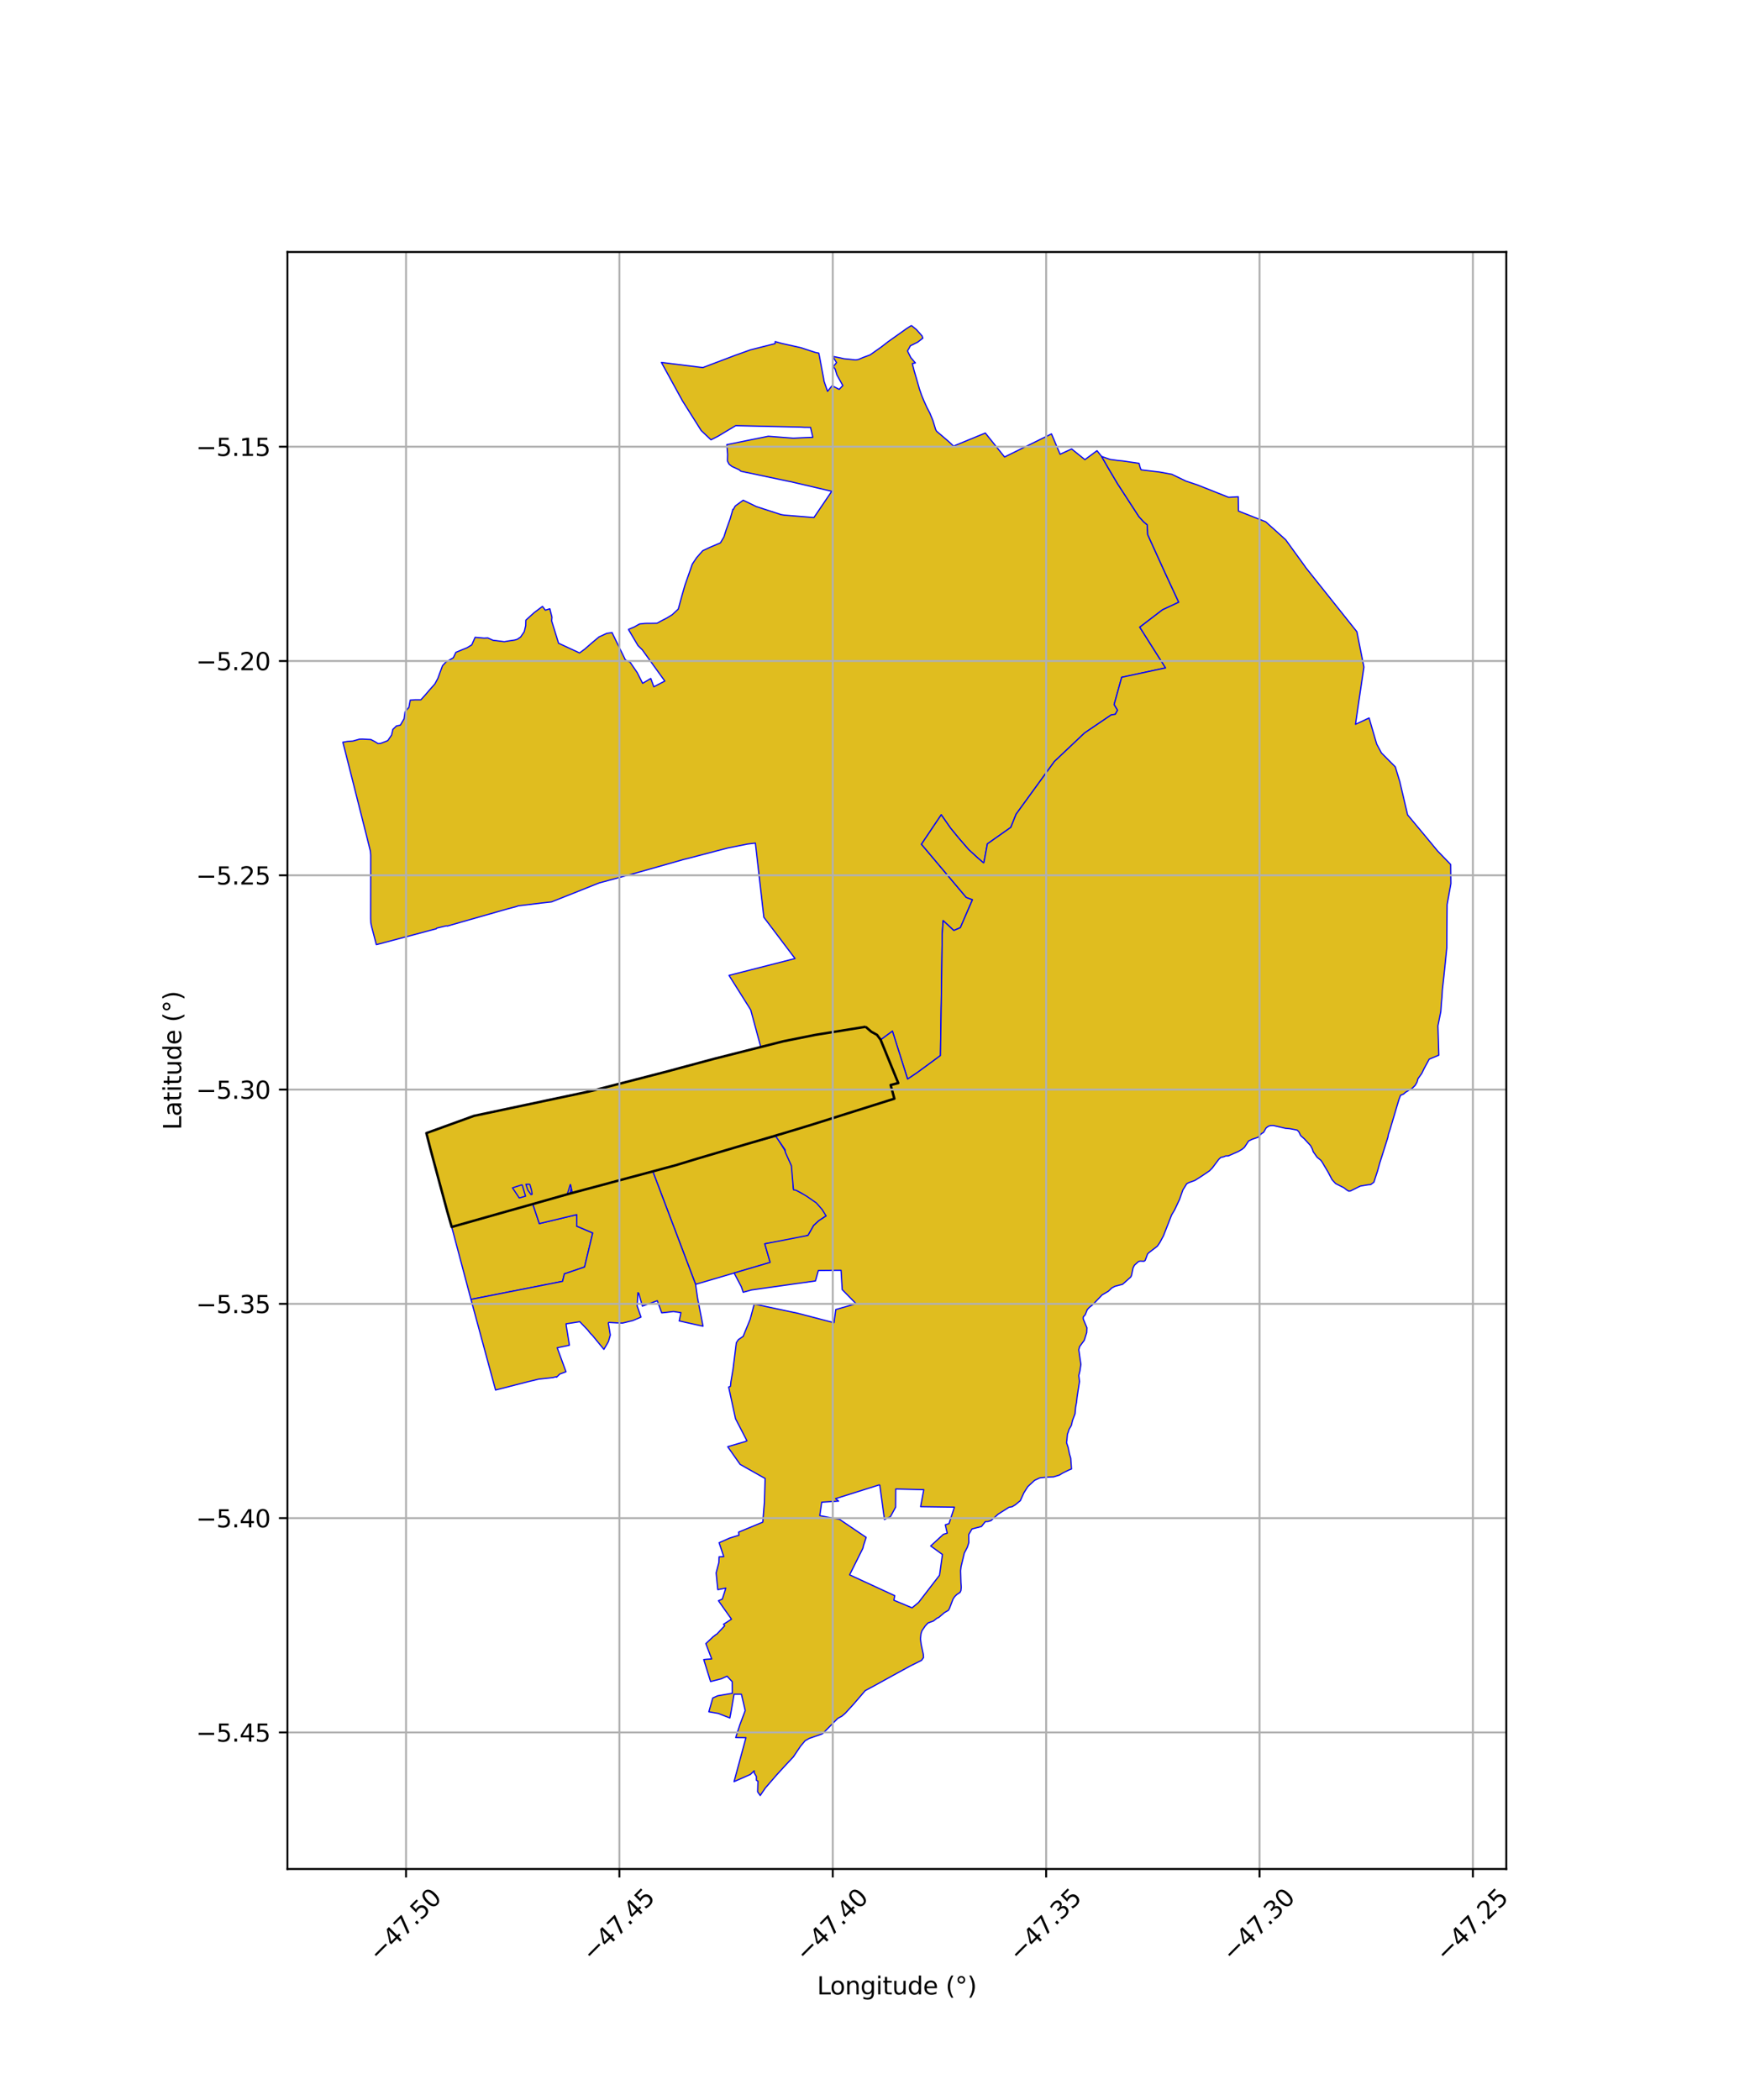 <?xml version="1.0" encoding="utf-8" standalone="no"?>
<!DOCTYPE svg PUBLIC "-//W3C//DTD SVG 1.1//EN"
  "http://www.w3.org/Graphics/SVG/1.1/DTD/svg11.dtd">
<svg xmlns:xlink="http://www.w3.org/1999/xlink" width="720pt" height="864pt" viewBox="0 0 720 864" xmlns="http://www.w3.org/2000/svg" version="1.1">
 <defs>
  <style type="text/css">*{stroke-linejoin: round; stroke-linecap: butt}</style>
 </defs>
 <g id="figure_1">
  <g id="patch_1">
   <path d="M 0 864 
L 720 864 
L 720 0 
L 0 0 
z
" style="fill: #ffffff"/>
  </g>
  <g id="axes_1">
   <g id="patch_2">
    <path d="M 118.264 768.96 
L 619.736 768.96 
L 619.736 103.68 
L 118.264 103.68 
z
" style="fill: #ffffff"/>
   </g>
   <g id="PatchCollection_1">
    <path d="M 374.981 133.92 
L 377.04 135.592 
L 379.37 138.216 
L 379.695 139.125 
L 377.568 140.774 
L 374.534 142.279 
L 374.062 143.211 
L 373.367 144.392 
L 374.731 147.117 
L 376.616 149.329 
L 375.364 149.578 
L 376.035 152.273 
L 376.71 154.576 
L 377.479 157.204 
L 378.286 160.051 
L 379.181 162.618 
L 380.09 164.838 
L 381.353 167.621 
L 382.593 170.002 
L 383.827 173.016 
L 384.948 176.697 
L 385.326 177.409 
L 386.776 178.638 
L 389.975 181.367 
L 392.422 183.607 
L 392.582 183.429 
L 405.388 178.156 
L 413.308 188.016 
L 432.615 178.516 
L 436.155 186.892 
L 440.906 184.71 
L 446.362 189.105 
L 451.343 185.422 
L 453.229 187.794 
L 455.852 192.357 
L 459.809 199.038 
L 468.591 212.562 
L 470.504 214.668 
L 470.745 214.872 
L 472.001 215.92 
L 472.204 219.958 
L 479.142 235.214 
L 479.209 235.384 
L 484.971 247.779 
L 478.483 250.796 
L 478.235 250.93 
L 468.939 258.039 
L 479.544 274.786 
L 461.495 278.658 
L 458.391 289.861 
L 459.789 292.18 
L 458.89 293.856 
L 457.157 294.152 
L 446.22 301.571 
L 433.791 313.324 
L 418.06 334.973 
L 415.874 340.405 
L 406.24 347.19 
L 404.824 354.786 
L 404.673 355.016 
L 402.41 353.102 
L 398.537 349.549 
L 394.328 344.688 
L 391.097 340.737 
L 387.251 335.231 
L 379.112 347.343 
L 397.551 369.226 
L 400.109 370.152 
L 395.119 381.675 
L 392.427 382.824 
L 388.045 378.78 
L 387.632 384.634 
L 387.613 388.593 
L 387.266 413.104 
L 387.223 414.954 
L 387.189 417.236 
L 386.922 434.275 
L 383.461 436.847 
L 377.319 441.346 
L 373.408 443.969 
L 367.179 424.25 
L 365.916 425.177 
L 362.323 427.816 
L 360.822 425.766 
L 358.463 424.473 
L 356.142 422.448 
L 335.522 425.766 
L 322.378 428.398 
L 312.99 430.734 
L 308.86 415.484 
L 299.934 401.301 
L 327.093 394.365 
L 314.27 377.398 
L 310.78 346.875 
L 307.506 347.275 
L 299.386 348.909 
L 283.156 353.151 
L 281.166 353.644 
L 275.33 355.306 
L 262.056 359.063 
L 261.5 359.225 
L 246.504 363.272 
L 226.94 371.07 
L 222.772 371.532 
L 213.118 372.713 
L 212.762 372.896 
L 208.889 373.933 
L 205.917 374.771 
L 184.069 381.003 
L 183.648 380.915 
L 179.7 381.856 
L 179.523 382.113 
L 157.886 387.864 
L 157.155 388.074 
L 154.83 388.647 
L 152.894 381.243 
L 152.558 379.642 
L 152.484 377.939 
L 152.485 373.99 
L 152.498 366.631 
L 152.51 359.852 
L 152.508 351.808 
L 152.381 350.197 
L 151.021 344.705 
L 149.306 337.925 
L 147.101 329.19 
L 145.154 321.493 
L 143.993 316.898 
L 142.104 309.44 
L 141.124 305.629 
L 141.058 305.37 
L 142.923 305.052 
L 145.199 304.877 
L 147.933 304.103 
L 149.284 304.096 
L 152.583 304.261 
L 154.216 305.111 
L 155.51 305.914 
L 156.508 305.884 
L 158.707 305.051 
L 159.559 304.696 
L 161.098 302.434 
L 161.634 300.091 
L 163.089 298.683 
L 164.718 298.344 
L 166.25 295.725 
L 166.638 292.923 
L 168.23 291.013 
L 168.779 288.048 
L 170.744 287.912 
L 173.163 287.91 
L 175.078 285.797 
L 176.588 284.014 
L 178.936 281.364 
L 180.143 279.101 
L 180.989 276.776 
L 182.062 273.89 
L 183.472 272.372 
L 186.509 270.619 
L 187.571 268.372 
L 192.095 266.524 
L 194.085 265.333 
L 195.472 262.212 
L 199.184 262.539 
L 200.696 262.459 
L 202.851 263.433 
L 204.387 263.617 
L 207.469 264.003 
L 209.472 263.674 
L 211.766 263.326 
L 212.83 263.012 
L 214.178 262.1 
L 215.694 259.896 
L 216.279 257.386 
L 216.351 255.145 
L 219.774 252.051 
L 223.199 249.487 
L 224.37 251.036 
L 226.224 250.472 
L 227.095 253.953 
L 226.96 255.428 
L 229.805 264.633 
L 238.432 268.634 
L 240.546 267.089 
L 243.525 264.492 
L 246.462 262.037 
L 249.618 260.587 
L 251.858 260.273 
L 251.917 260.497 
L 257.292 271.49 
L 259.253 272.474 
L 262.164 276.724 
L 264.396 281.134 
L 267.748 279.15 
L 269.004 282.561 
L 273.519 280.212 
L 264.242 267.342 
L 262.496 265.628 
L 258.668 259.172 
L 258.625 258.93 
L 260.959 257.944 
L 263.139 256.716 
L 265.436 256.466 
L 267.626 256.456 
L 270.315 256.407 
L 272.3 255.319 
L 274.398 254.241 
L 276.529 252.931 
L 279.069 250.587 
L 279.917 247.418 
L 280.701 244.575 
L 281.789 240.805 
L 283.508 235.889 
L 284.847 232.075 
L 286.622 229.42 
L 289.11 226.58 
L 292.171 225.136 
L 296.398 223.355 
L 297.853 220.884 
L 298.772 217.985 
L 300.405 213.464 
L 301.531 209.534 
L 301.756 209.564 
L 302.383 208.36 
L 302.706 208.022 
L 305.774 205.807 
L 311.205 208.425 
L 321.437 211.744 
L 322.618 211.93 
L 334.877 212.926 
L 342.192 202.142 
L 325.443 198.212 
L 324.17 197.971 
L 304.85 193.889 
L 304.107 193.279 
L 301.095 191.886 
L 299.985 191.004 
L 299.31 189.733 
L 299.29 189.055 
L 299.346 186.913 
L 299.028 182.94 
L 316.091 179.489 
L 326.41 180.273 
L 328.458 180.173 
L 329.802 180.104 
L 334.419 179.91 
L 333.467 175.853 
L 330.939 175.83 
L 329.515 175.735 
L 302.677 175.134 
L 295.28 179.563 
L 295.035 179.678 
L 292.522 180.956 
L 288.503 177.158 
L 280.803 164.956 
L 272.116 149.115 
L 289.175 151.224 
L 302.454 146.196 
L 308.787 143.926 
L 309.042 143.864 
L 318.907 141.365 
L 318.931 140.543 
L 321.726 141.322 
L 325.831 142.224 
L 329.578 143.068 
L 332.925 144.174 
L 335.421 144.99 
L 336.852 145.271 
L 337.027 145.989 
L 338.831 155.561 
L 339.038 156.869 
L 340.477 161.009 
L 342.352 158.674 
L 345.252 160.201 
L 346.762 158.634 
L 344.317 154.253 
L 343.607 151.833 
L 342.805 150.842 
L 344.176 149.194 
L 343.206 147.614 
L 342.546 146.6 
L 345.899 147.28 
L 347.204 147.589 
L 349.105 147.775 
L 351.732 148.064 
L 352.218 148.076 
L 353.222 147.877 
L 355.079 147.085 
L 357.961 146.025 
L 358.863 145.391 
L 362.56 142.777 
L 365.433 140.556 
L 373.084 135.122 
L 373.245 135.029 
L 373.342 134.968 
L 373.396 134.933 
L 374.981 133.92 
" clip-path="url(#p9331be1c4c)" style="fill: #e0bd1f; stroke: #0000ff; stroke-width: 0.5"/>
    <path d="M 333.686 462.826 
L 335.295 465.72 
L 340.205 463.657 
L 345.941 466.09 
L 344.713 480.976 
L 338.102 486.297 
L 339.802 488.666 
L 341.372 490.747 
L 348.268 493.257 
L 343.85 497.882 
L 342.357 494.557 
L 340.87 494.91 
L 339.054 492.859 
L 336.898 494.373 
L 329.786 490.898 
L 330.241 489.522 
L 330.492 486.787 
L 331.968 480.905 
L 323.907 473.227 
L 322.763 473.027 
L 319.297 467.463 
L 319.01 467.253 
L 320.349 466.845 
L 320.978 466.687 
L 333.686 462.826 
" clip-path="url(#p9331be1c4c)" style="fill: #e0bd1f; stroke: #0000ff; stroke-width: 0.5"/>
    <path d="M 358.964 443.861 
L 361.643 445.659 
L 364.394 446.415 
L 366.437 446.401 
L 367.975 452.025 
L 355.652 455.907 
L 355.823 453.33 
L 355.456 449.841 
L 358.75 449.944 
L 358.964 443.861 
" clip-path="url(#p9331be1c4c)" style="fill: #e0bd1f; stroke: #0000ff; stroke-width: 0.5"/>
    <path d="M 367.975 452.025 
L 367.977 452.045 
L 362.381 454.02 
L 360.03 460.023 
L 355.561 457.274 
L 355.652 455.907 
L 367.975 452.025 
" clip-path="url(#p9331be1c4c)" style="fill: #e0bd1f; stroke: #0000ff; stroke-width: 0.5"/>
    <path d="M 198.599 463.267 
L 210.702 479.98 
L 203.414 482.419 
L 201.423 483.626 
L 201.226 483.756 
L 193.009 486.823 
L 193.856 484.677 
L 193.9 482.548 
L 191.445 481.965 
L 190.22 480.877 
L 189.9 480.569 
L 187.692 482.636 
L 184.809 479.496 
L 197.031 468.509 
L 195.256 465.649 
L 198.599 463.267 
" clip-path="url(#p9331be1c4c)" style="fill: #e0bd1f; stroke: #0000ff; stroke-width: 0.5"/>
    <path d="M 219.222 495.41 
L 221.888 503.415 
L 237.291 499.729 
L 237.269 504.475 
L 243.867 507.268 
L 240.502 521.281 
L 232.203 524.101 
L 231.447 527.18 
L 193.766 534.609 
L 185.843 504.807 
L 194.296 502.394 
L 204.34 499.569 
L 214.457 496.722 
L 219.222 495.41 
" clip-path="url(#p9331be1c4c)" style="fill: #e0bd1f; stroke: #0000ff; stroke-width: 0.5"/>
    <path d="M 228.408 479.489 
L 227.494 482.142 
L 225.572 483.367 
L 225.302 483.812 
L 224.92 484.927 
L 223.205 486.406 
L 222.406 485.303 
L 221.157 481.63 
L 224.368 480.705 
L 227.885 479.638 
L 228.408 479.489 
" clip-path="url(#p9331be1c4c)" style="fill: #e0bd1f; stroke: #0000ff; stroke-width: 0.5"/>
    <path d="M 226.508 473.904 
L 227.885 479.638 
L 224.368 480.705 
L 221.931 475.379 
L 226.508 473.904 
" clip-path="url(#p9331be1c4c)" style="fill: #e0bd1f; stroke: #0000ff; stroke-width: 0.5"/>
    <path d="M 244.713 448.491 
L 254.2 457.286 
L 264.745 467.082 
L 277.796 479.468 
L 268.552 481.873 
L 235.471 490.787 
L 235.037 488.793 
L 234.687 487.193 
L 232.752 478.314 
L 230.356 472.612 
L 222.134 453.233 
L 242.332 449.075 
L 243.293 448.836 
L 244.713 448.491 
" clip-path="url(#p9331be1c4c)" style="fill: #e0bd1f; stroke: #0000ff; stroke-width: 0.5"/>
    <path d="M 232.752 478.314 
L 234.687 487.193 
L 233.38 491.374 
L 230.032 492.319 
L 229.154 485.121 
L 228.597 485.155 
L 228.413 484.126 
L 224.46 486.043 
L 224.99 486.787 
L 224.654 487.014 
L 223.882 487.398 
L 223.349 486.604 
L 225.145 485.005 
L 225.518 483.914 
L 225.746 483.539 
L 227.621 482.344 
L 228.587 479.525 
L 232.752 478.314 
" clip-path="url(#p9331be1c4c)" style="fill: #e0bd1f; stroke: #0000ff; stroke-width: 0.5"/>
    <path d="M 229.154 485.121 
L 230.032 492.319 
L 225.883 493.424 
L 224.74 489.617 
L 226.227 489.075 
L 224.654 487.014 
L 224.99 486.787 
L 228.597 485.155 
L 229.154 485.121 
" clip-path="url(#p9331be1c4c)" style="fill: #e0bd1f; stroke: #0000ff; stroke-width: 0.5"/>
    <path d="M 301.41 433.825 
L 302.154 440.658 
L 301.704 440.798 
L 302.026 443.445 
L 290.027 447.557 
L 289.984 447.641 
L 283.71 451.607 
L 264.712 467.038 
L 254.2 457.286 
L 244.713 448.491 
L 274.435 440.832 
L 281.835 438.883 
L 294.08 435.733 
L 301.41 433.825 
" clip-path="url(#p9331be1c4c)" style="fill: #e0bd1f; stroke: #0000ff; stroke-width: 0.5"/>
    <path d="M 302.026 443.445 
L 303.668 456.406 
L 306.394 470.943 
L 305.385 471.215 
L 286.777 476.736 
L 277.796 479.468 
L 264.745 467.082 
L 264.712 467.038 
L 283.71 451.607 
L 289.984 447.641 
L 290.027 447.557 
L 302.026 443.445 
" clip-path="url(#p9331be1c4c)" style="fill: #e0bd1f; stroke: #0000ff; stroke-width: 0.5"/>
    <path d="M 319.297 467.463 
L 322.763 473.027 
L 325.919 480.061 
L 326.039 481.061 
L 326.429 488.936 
L 329.786 490.898 
L 336.898 494.373 
L 339.744 497.468 
L 339.348 497.743 
L 339.218 497.571 
L 338.918 497.852 
L 340.427 499.969 
L 339.679 500.405 
L 336.883 502.238 
L 334.765 504.207 
L 332.452 508.276 
L 331.81 508.356 
L 331.815 508.526 
L 328.414 509.415 
L 314.647 511.745 
L 316.871 519.387 
L 302.032 523.759 
L 286.186 528.418 
L 268.552 481.873 
L 277.796 479.468 
L 286.777 476.736 
L 306.394 470.943 
L 319.297 467.463 
" clip-path="url(#p9331be1c4c)" style="fill: #e0bd1f; stroke: #0000ff; stroke-width: 0.5"/>
    <path d="M 322.378 428.398 
L 326.313 447.759 
L 330.598 446.852 
L 331.38 447.237 
L 332.695 457.144 
L 332.754 457.752 
L 332.97 459.951 
L 333.686 462.826 
L 320.978 466.687 
L 320.349 466.845 
L 319.01 467.253 
L 306.394 470.943 
L 303.668 456.406 
L 302.026 443.445 
L 301.704 440.798 
L 302.154 440.658 
L 301.41 433.825 
L 322.378 428.398 
" clip-path="url(#p9331be1c4c)" style="fill: #e0bd1f; stroke: #0000ff; stroke-width: 0.5"/>
    <path d="M 356.142 422.448 
L 358.463 424.473 
L 360.822 425.766 
L 362.323 427.816 
L 369.57 445.605 
L 366.434 446.403 
L 367.975 452.025 
L 333.686 462.826 
L 320.978 466.687 
L 320.349 466.845 
L 319.01 467.253 
L 306.394 470.943 
L 286.777 476.736 
L 277.796 479.468 
L 234.584 491.037 
L 233.38 491.374 
L 185.843 504.807 
L 184.122 498.834 
L 182.45 492.619 
L 180.712 486.208 
L 178.874 479.347 
L 177.078 472.68 
L 175.423 466.194 
L 195.008 459.098 
L 242.332 449.075 
L 243.293 448.836 
L 244.713 448.491 
L 274.435 440.832 
L 282.045 438.779 
L 294.028 435.565 
L 322.378 428.398 
L 335.522 425.766 
L 356.142 422.448 
" clip-path="url(#p9331be1c4c)" style="fill: #e0bd1f; stroke: #0000ff; stroke-width: 0.5"/>
    <path d="M 268.552 481.873 
L 286.186 528.418 
L 287.008 534.112 
L 289.249 545.654 
L 279.45 543.471 
L 280.141 540.057 
L 277.097 539.599 
L 272.249 540.162 
L 270.427 535.157 
L 264.29 537.381 
L 262.807 532.128 
L 262.467 531.844 
L 262.147 537.341 
L 263.734 541.893 
L 260.309 543.341 
L 256.118 544.357 
L 255.269 544.335 
L 254.058 544.283 
L 250.471 544.085 
L 250.279 544.331 
L 250.278 544.331 
L 251.097 549.248 
L 250.333 551.934 
L 249.809 552.894 
L 248.453 555.164 
L 243.782 549.477 
L 242.868 548.554 
L 241.755 547.141 
L 238.542 543.786 
L 238.044 543.868 
L 236.786 544.062 
L 235.159 544.319 
L 233.166 544.614 
L 232.901 544.673 
L 233.016 545.708 
L 234.246 553.305 
L 234.259 553.47 
L 232.426 553.865 
L 230.881 554.18 
L 229.253 554.515 
L 232.869 564.381 
L 230.306 565.333 
L 228.983 566.63 
L 228.795 566.435 
L 227.504 566.778 
L 221.641 567.417 
L 216.992 568.533 
L 203.883 571.905 
L 193.766 534.609 
L 231.447 527.18 
L 232.203 524.101 
L 240.502 521.281 
L 243.867 507.268 
L 237.269 504.475 
L 237.291 499.729 
L 221.888 503.415 
L 219.222 495.41 
L 225.883 493.424 
L 230.032 492.319 
L 233.38 491.374 
L 234.584 491.037 
L 235.471 490.787 
L 268.552 481.873 
" clip-path="url(#p9331be1c4c)" style="fill: #e0bd1f; stroke: #0000ff; stroke-width: 0.5"/>
    <path d="M 214.83 487.431 
L 216.224 492.144 
L 213.632 492.875 
L 210.854 488.719 
L 214.83 487.431 
" clip-path="url(#p9331be1c4c)" style="fill: #e0bd1f; stroke: #0000ff; stroke-width: 0.5"/>
    <path d="M 235.037 488.793 
L 235.471 490.787 
L 234.584 491.037 
L 235.037 488.793 
" clip-path="url(#p9331be1c4c)" style="fill: #e0bd1f; stroke: #0000ff; stroke-width: 0.5"/>
    <path d="M 234.687 487.193 
L 235.037 488.793 
L 234.584 491.037 
L 233.38 491.374 
L 234.687 487.193 
" clip-path="url(#p9331be1c4c)" style="fill: #e0bd1f; stroke: #0000ff; stroke-width: 0.5"/>
    <path d="M 217.963 487.207 
L 218.671 489.625 
L 218.938 491.352 
L 218.475 491.493 
L 217.138 489.593 
L 216.378 487.265 
L 217.963 487.207 
" clip-path="url(#p9331be1c4c)" style="fill: #e0bd1f; stroke: #0000ff; stroke-width: 0.5"/>
    <path d="M 453.229 187.794 
L 456.728 189.012 
L 459.964 189.462 
L 461.909 189.645 
L 468.642 190.628 
L 469.13 192.485 
L 469.51 193.311 
L 477.044 194.199 
L 482.128 195.135 
L 487.924 197.936 
L 492.585 199.484 
L 505.491 204.606 
L 509.444 204.366 
L 509.54 210.266 
L 520.738 214.67 
L 523.537 217.187 
L 523.769 217.376 
L 529.004 222.112 
L 536.925 233.048 
L 537.096 233.348 
L 558.254 259.899 
L 561.158 274.462 
L 558.619 291.576 
L 557.692 297.99 
L 563.285 295.389 
L 565.827 304.134 
L 566.436 306.168 
L 568.366 309.778 
L 574.073 315.516 
L 575.947 321.695 
L 576.019 322.022 
L 579.128 335.25 
L 587.186 344.92 
L 587.377 345.158 
L 591.436 350.082 
L 596.853 355.674 
L 596.942 363.564 
L 596.456 366.21 
L 596.406 366.49 
L 595.384 372.18 
L 595.283 383.79 
L 595.251 390.048 
L 594.62 396.24 
L 594.043 401.806 
L 593.444 407.198 
L 593.251 410.318 
L 593.01 412.983 
L 592.796 416.128 
L 591.61 422.071 
L 591.974 434.132 
L 588.017 435.776 
L 585.892 439.702 
L 584.978 441.6 
L 583.399 443.82 
L 582.991 445.259 
L 582.233 446.564 
L 580.955 447.81 
L 578.279 449.394 
L 577.485 450.12 
L 576.218 450.655 
L 575.585 452.308 
L 574.338 456.497 
L 571.965 464.501 
L 571.252 466.659 
L 571.016 467.944 
L 569.468 472.854 
L 567.658 478.553 
L 566.761 481.778 
L 565.251 486.401 
L 563.944 487.376 
L 563.099 487.42 
L 559.687 487.979 
L 555.648 489.989 
L 554.869 490.067 
L 553.994 489.516 
L 552.925 488.683 
L 549.525 486.97 
L 548.067 485.388 
L 546.44 482.3 
L 543.933 478.07 
L 543.392 477.332 
L 541.91 476.14 
L 540.304 473.867 
L 539.929 472.72 
L 539.181 471.318 
L 536.61 468.528 
L 535.147 467.241 
L 534.357 465.619 
L 533.653 464.941 
L 530.654 464.38 
L 528.892 464.221 
L 523.864 463.06 
L 522.69 463.099 
L 521.839 463.38 
L 520.909 464.082 
L 519.877 465.876 
L 518.931 466.476 
L 517.582 467.921 
L 515.194 468.716 
L 513.713 469.444 
L 511.98 472.064 
L 511.017 472.868 
L 509.528 473.737 
L 505.385 475.563 
L 504.214 475.6 
L 503.594 475.894 
L 502.25 476.231 
L 501.408 477.025 
L 498.735 480.597 
L 497.576 481.747 
L 494.727 483.683 
L 491.65 485.652 
L 489.027 486.598 
L 488.238 487.063 
L 486.679 489.564 
L 485.261 493.571 
L 483.268 497.799 
L 482.053 499.831 
L 478.68 508.454 
L 477.193 511.211 
L 476.165 512.726 
L 472.545 515.491 
L 472.101 516.017 
L 471.176 518.551 
L 470.719 518.912 
L 469.065 518.845 
L 468.43 519.03 
L 466.736 520.539 
L 466.183 521.639 
L 465.536 524.765 
L 465.22 525.409 
L 461.86 528.407 
L 458.744 529.214 
L 457.421 529.91 
L 456.01 531.262 
L 453.452 532.754 
L 449.627 536.748 
L 448.173 537.907 
L 447.334 538.828 
L 446.492 540.935 
L 445.697 541.808 
L 445.667 542.649 
L 447.194 546.293 
L 447.11 548.246 
L 446.102 551.424 
L 444.188 554.022 
L 443.842 555.313 
L 444.276 558.423 
L 444.717 561.344 
L 444.299 564.073 
L 443.844 565.926 
L 444.132 568.389 
L 443.158 574.743 
L 442.906 577.034 
L 442.536 578.966 
L 442.293 581.665 
L 441.248 584.478 
L 440.791 586.442 
L 439.792 588.188 
L 439.539 589.098 
L 439.162 590.084 
L 438.974 592.22 
L 438.806 593.55 
L 439.455 595.48 
L 440.031 598.248 
L 440.535 599.952 
L 440.852 604.385 
L 439.751 604.815 
L 437.265 606.047 
L 435.887 606.878 
L 433.491 607.619 
L 430.851 607.757 
L 428.314 607.988 
L 427.679 608.104 
L 425.649 609.056 
L 422.861 611.656 
L 421.287 614.135 
L 419.778 617.45 
L 419.53 617.626 
L 417.749 619.111 
L 416.423 619.906 
L 415.087 620.167 
L 410.698 622.937 
L 407.709 625.628 
L 406.491 625.991 
L 405.405 626.034 
L 403.821 628.037 
L 399.899 629.067 
L 398.574 631.358 
L 398.607 634.679 
L 398.009 636.561 
L 396.76 638.959 
L 395.408 644.578 
L 395.219 646.225 
L 395.356 651.093 
L 395.496 653.06 
L 395.347 654.407 
L 395.015 655.133 
L 393.633 656.057 
L 392.767 656.918 
L 392.117 657.897 
L 390.642 661.744 
L 390.21 662.531 
L 388.554 663.492 
L 386.231 665.465 
L 385.473 665.78 
L 384.116 666.886 
L 381.783 667.756 
L 380.669 668.962 
L 379.33 670.926 
L 378.924 672.164 
L 378.706 674.276 
L 379.002 676.576 
L 379.878 680.618 
L 379.966 681.96 
L 379.148 683.12 
L 374.579 685.396 
L 369.495 688.175 
L 364.834 690.74 
L 359.558 693.652 
L 355.981 695.57 
L 351.236 701.093 
L 347.843 704.813 
L 346.416 706.056 
L 344.661 707.006 
L 341.109 710.605 
L 338.462 713.249 
L 338.063 713.467 
L 332.949 715.228 
L 331.266 716.173 
L 329.376 718.423 
L 326.391 722.857 
L 323.358 726.082 
L 319.532 730.26 
L 314.899 735.623 
L 312.778 738.72 
L 311.707 737.2 
L 311.838 732.812 
L 311.183 732.456 
L 311.182 730.892 
L 310.332 729.441 
L 310.31 728.556 
L 308.684 730.089 
L 302.005 733.013 
L 306.902 714.933 
L 302.688 714.893 
L 304.39 709.646 
L 306.599 703.768 
L 305.045 697.063 
L 302.021 697.054 
L 300.705 704.668 
L 300.282 706.814 
L 295.482 704.955 
L 291.634 704.292 
L 293.251 698.598 
L 295.298 697.691 
L 301.303 696.656 
L 301.255 691.896 
L 299.127 689.63 
L 296.807 690.698 
L 292.348 691.833 
L 289.541 682.793 
L 290.824 682.665 
L 292.804 682.537 
L 290.395 676.223 
L 293.578 673.245 
L 294.009 673.01 
L 294.201 672.73 
L 294.913 672.325 
L 298.163 668.874 
L 297.665 668.28 
L 300.95 666.176 
L 295.58 658.582 
L 297.16 657.924 
L 298.025 655.294 
L 298.61 653.387 
L 295.321 654.036 
L 294.641 647.131 
L 295.767 642.803 
L 295.843 640.527 
L 297.766 640.44 
L 295.857 634.706 
L 300.321 632.765 
L 303.792 631.711 
L 304.008 631.658 
L 303.897 630.358 
L 313.832 626.253 
L 314.486 618.068 
L 314.785 608.289 
L 304.516 602.503 
L 299.384 595.209 
L 306.605 593.101 
L 307.31 592.781 
L 307.192 592.556 
L 302.613 583.704 
L 299.789 570.674 
L 300.516 570.391 
L 300.72 568.458 
L 301.609 563.188 
L 302.762 553.873 
L 302.959 552.396 
L 303.803 551.145 
L 305.759 549.806 
L 308.646 542.761 
L 310.315 536.523 
L 328.265 540.325 
L 342.908 544.152 
L 343.158 544.176 
L 343.865 538.787 
L 352.2 536.381 
L 346.509 530.59 
L 346.033 522.629 
L 336.702 522.717 
L 335.498 527.023 
L 335.192 527.059 
L 309.239 530.722 
L 305.764 531.675 
L 305.017 529.438 
L 302.032 523.759 
L 316.871 519.387 
L 314.647 511.745 
L 332.452 508.276 
L 334.765 504.207 
L 336.883 502.238 
L 339.679 500.405 
L 339.888 500.29 
L 338.225 497.6 
L 335.868 494.921 
L 331.997 492.237 
L 329.787 490.899 
L 327.64 489.766 
L 326.459 489.51 
L 325.606 479.613 
L 323.135 474.137 
L 322.969 473 
L 319.01 467.253 
L 320.349 466.845 
L 320.978 466.687 
L 333.686 462.826 
L 367.975 452.025 
L 366.434 446.403 
L 369.57 445.605 
L 362.323 427.816 
L 367.179 424.25 
L 373.408 443.969 
L 377.319 441.346 
L 383.461 436.847 
L 386.922 434.275 
L 387.189 417.236 
L 387.223 414.954 
L 387.266 413.104 
L 387.613 388.593 
L 387.632 384.634 
L 388.045 378.78 
L 392.427 382.824 
L 395.119 381.675 
L 400.109 370.152 
L 397.551 369.226 
L 379.112 347.343 
L 387.251 335.231 
L 391.097 340.737 
L 394.328 344.688 
L 398.537 349.549 
L 402.41 353.102 
L 404.673 355.016 
L 404.824 354.786 
L 406.24 347.19 
L 415.874 340.405 
L 418.06 334.973 
L 433.791 313.324 
L 446.22 301.571 
L 457.157 294.152 
L 458.89 293.856 
L 459.789 292.18 
L 458.391 289.861 
L 461.495 278.658 
L 479.544 274.786 
L 468.939 258.039 
L 478.235 250.93 
L 478.483 250.796 
L 484.971 247.779 
L 479.209 235.384 
L 479.142 235.214 
L 472.204 219.958 
L 472.001 215.92 
L 470.745 214.872 
L 470.504 214.668 
L 468.591 212.562 
L 459.809 199.038 
L 455.852 192.357 
L 453.229 187.794 
M 361.952 610.87 
L 343.788 616.582 
L 345.033 617.599 
L 338.082 618.052 
L 337.29 623.568 
L 345.441 625.12 
L 356.358 632.519 
L 355.319 635.76 
L 355.01 637.013 
L 349.558 647.93 
L 368.101 656.495 
L 367.779 658.38 
L 375.255 661.504 
L 377.919 659.298 
L 386.55 648.092 
L 387.739 639.56 
L 382.91 636.053 
L 388.127 631.269 
L 389.715 630.78 
L 388.911 627.365 
L 390.435 626.866 
L 392.67 620.101 
L 378.763 619.901 
L 380.066 612.904 
L 368.526 612.618 
L 368.48 620.091 
L 366.376 623.954 
L 363.889 625.192 
L 361.952 610.87 
" clip-path="url(#p9331be1c4c)" style="fill: #e0bd1f; stroke: #0000ff; stroke-width: 0.5"/>
   </g>
   <g id="PatchCollection_2">
    <path d="M 356.142 422.448 
L 358.463 424.473 
L 360.822 425.766 
L 362.323 427.816 
L 369.57 445.605 
L 366.434 446.403 
L 367.975 452.025 
L 333.686 462.826 
L 320.978 466.687 
L 320.349 466.845 
L 319.01 467.253 
L 306.394 470.943 
L 286.777 476.736 
L 277.796 479.468 
L 234.584 491.037 
L 233.38 491.374 
L 185.843 504.807 
L 184.122 498.834 
L 182.45 492.619 
L 180.712 486.208 
L 178.874 479.347 
L 177.078 472.68 
L 175.423 466.194 
L 195.008 459.098 
L 242.332 449.075 
L 243.293 448.836 
L 244.713 448.491 
L 274.435 440.832 
L 282.045 438.779 
L 294.028 435.565 
L 322.378 428.398 
L 335.522 425.766 
L 356.142 422.448 
" clip-path="url(#p9331be1c4c)" style="fill: none; stroke: #000000"/>
   </g>
   <g id="matplotlib.axis_1">
    <g id="xtick_1">
     <g id="line2d_1">
      <path d="M 167.056 768.96 
L 167.056 103.68 
" clip-path="url(#p9331be1c4c)" style="fill: none; stroke: #b0b0b0; stroke-width: 0.8; stroke-linecap: square"/>
     </g>
     <g id="line2d_2">
      <defs>
       <path id="m54dbf19d77" d="M 0 0 
L 0 3.5 
" style="stroke: #000000; stroke-width: 0.8"/>
      </defs>
      <g>
       <use xlink:href="#m54dbf19d77" x="167.056" y="768.96" style="stroke: #000000; stroke-width: 0.8"/>
      </g>
     </g>
     <g id="text_1">
      <!-- −47.50 -->
      <g transform="translate(155.923 807.501) rotate(-45) scale(0.1 -0.1)">
       <defs>
        <path id="DejaVuSans-2212" d="M 678 2272 
L 4684 2272 
L 4684 1741 
L 678 1741 
L 678 2272 
z
" transform="scale(0.016)"/>
        <path id="DejaVuSans-34" d="M 2419 4116 
L 825 1625 
L 2419 1625 
L 2419 4116 
z
M 2253 4666 
L 3047 4666 
L 3047 1625 
L 3713 1625 
L 3713 1100 
L 3047 1100 
L 3047 0 
L 2419 0 
L 2419 1100 
L 313 1100 
L 313 1709 
L 2253 4666 
z
" transform="scale(0.016)"/>
        <path id="DejaVuSans-37" d="M 525 4666 
L 3525 4666 
L 3525 4397 
L 1831 0 
L 1172 0 
L 2766 4134 
L 525 4134 
L 525 4666 
z
" transform="scale(0.016)"/>
        <path id="DejaVuSans-2e" d="M 684 794 
L 1344 794 
L 1344 0 
L 684 0 
L 684 794 
z
" transform="scale(0.016)"/>
        <path id="DejaVuSans-35" d="M 691 4666 
L 3169 4666 
L 3169 4134 
L 1269 4134 
L 1269 2991 
Q 1406 3038 1543 3061 
Q 1681 3084 1819 3084 
Q 2600 3084 3056 2656 
Q 3513 2228 3513 1497 
Q 3513 744 3044 326 
Q 2575 -91 1722 -91 
Q 1428 -91 1123 -41 
Q 819 9 494 109 
L 494 744 
Q 775 591 1075 516 
Q 1375 441 1709 441 
Q 2250 441 2565 725 
Q 2881 1009 2881 1497 
Q 2881 1984 2565 2268 
Q 2250 2553 1709 2553 
Q 1456 2553 1204 2497 
Q 953 2441 691 2322 
L 691 4666 
z
" transform="scale(0.016)"/>
        <path id="DejaVuSans-30" d="M 2034 4250 
Q 1547 4250 1301 3770 
Q 1056 3291 1056 2328 
Q 1056 1369 1301 889 
Q 1547 409 2034 409 
Q 2525 409 2770 889 
Q 3016 1369 3016 2328 
Q 3016 3291 2770 3770 
Q 2525 4250 2034 4250 
z
M 2034 4750 
Q 2819 4750 3233 4129 
Q 3647 3509 3647 2328 
Q 3647 1150 3233 529 
Q 2819 -91 2034 -91 
Q 1250 -91 836 529 
Q 422 1150 422 2328 
Q 422 3509 836 4129 
Q 1250 4750 2034 4750 
z
" transform="scale(0.016)"/>
       </defs>
       <use xlink:href="#DejaVuSans-2212"/>
       <use xlink:href="#DejaVuSans-34" transform="translate(83.789 0)"/>
       <use xlink:href="#DejaVuSans-37" transform="translate(147.412 0)"/>
       <use xlink:href="#DejaVuSans-2e" transform="translate(211.035 0)"/>
       <use xlink:href="#DejaVuSans-35" transform="translate(242.822 0)"/>
       <use xlink:href="#DejaVuSans-30" transform="translate(306.445 0)"/>
      </g>
     </g>
    </g>
    <g id="xtick_2">
     <g id="line2d_3">
      <path d="M 254.842 768.96 
L 254.842 103.68 
" clip-path="url(#p9331be1c4c)" style="fill: none; stroke: #b0b0b0; stroke-width: 0.8; stroke-linecap: square"/>
     </g>
     <g id="line2d_4">
      <g>
       <use xlink:href="#m54dbf19d77" x="254.842" y="768.96" style="stroke: #000000; stroke-width: 0.8"/>
      </g>
     </g>
     <g id="text_2">
      <!-- −47.45 -->
      <g transform="translate(243.709 807.501) rotate(-45) scale(0.1 -0.1)">
       <use xlink:href="#DejaVuSans-2212"/>
       <use xlink:href="#DejaVuSans-34" transform="translate(83.789 0)"/>
       <use xlink:href="#DejaVuSans-37" transform="translate(147.412 0)"/>
       <use xlink:href="#DejaVuSans-2e" transform="translate(211.035 0)"/>
       <use xlink:href="#DejaVuSans-34" transform="translate(242.822 0)"/>
       <use xlink:href="#DejaVuSans-35" transform="translate(306.445 0)"/>
      </g>
     </g>
    </g>
    <g id="xtick_3">
     <g id="line2d_5">
      <path d="M 342.628 768.96 
L 342.628 103.68 
" clip-path="url(#p9331be1c4c)" style="fill: none; stroke: #b0b0b0; stroke-width: 0.8; stroke-linecap: square"/>
     </g>
     <g id="line2d_6">
      <g>
       <use xlink:href="#m54dbf19d77" x="342.628" y="768.96" style="stroke: #000000; stroke-width: 0.8"/>
      </g>
     </g>
     <g id="text_3">
      <!-- −47.40 -->
      <g transform="translate(331.495 807.501) rotate(-45) scale(0.1 -0.1)">
       <use xlink:href="#DejaVuSans-2212"/>
       <use xlink:href="#DejaVuSans-34" transform="translate(83.789 0)"/>
       <use xlink:href="#DejaVuSans-37" transform="translate(147.412 0)"/>
       <use xlink:href="#DejaVuSans-2e" transform="translate(211.035 0)"/>
       <use xlink:href="#DejaVuSans-34" transform="translate(242.822 0)"/>
       <use xlink:href="#DejaVuSans-30" transform="translate(306.445 0)"/>
      </g>
     </g>
    </g>
    <g id="xtick_4">
     <g id="line2d_7">
      <path d="M 430.414 768.96 
L 430.414 103.68 
" clip-path="url(#p9331be1c4c)" style="fill: none; stroke: #b0b0b0; stroke-width: 0.8; stroke-linecap: square"/>
     </g>
     <g id="line2d_8">
      <g>
       <use xlink:href="#m54dbf19d77" x="430.414" y="768.96" style="stroke: #000000; stroke-width: 0.8"/>
      </g>
     </g>
     <g id="text_4">
      <!-- −47.35 -->
      <g transform="translate(419.281 807.501) rotate(-45) scale(0.1 -0.1)">
       <defs>
        <path id="DejaVuSans-33" d="M 2597 2516 
Q 3050 2419 3304 2112 
Q 3559 1806 3559 1356 
Q 3559 666 3084 287 
Q 2609 -91 1734 -91 
Q 1441 -91 1130 -33 
Q 819 25 488 141 
L 488 750 
Q 750 597 1062 519 
Q 1375 441 1716 441 
Q 2309 441 2620 675 
Q 2931 909 2931 1356 
Q 2931 1769 2642 2001 
Q 2353 2234 1838 2234 
L 1294 2234 
L 1294 2753 
L 1863 2753 
Q 2328 2753 2575 2939 
Q 2822 3125 2822 3475 
Q 2822 3834 2567 4026 
Q 2313 4219 1838 4219 
Q 1578 4219 1281 4162 
Q 984 4106 628 3988 
L 628 4550 
Q 988 4650 1302 4700 
Q 1616 4750 1894 4750 
Q 2613 4750 3031 4423 
Q 3450 4097 3450 3541 
Q 3450 3153 3228 2886 
Q 3006 2619 2597 2516 
z
" transform="scale(0.016)"/>
       </defs>
       <use xlink:href="#DejaVuSans-2212"/>
       <use xlink:href="#DejaVuSans-34" transform="translate(83.789 0)"/>
       <use xlink:href="#DejaVuSans-37" transform="translate(147.412 0)"/>
       <use xlink:href="#DejaVuSans-2e" transform="translate(211.035 0)"/>
       <use xlink:href="#DejaVuSans-33" transform="translate(242.822 0)"/>
       <use xlink:href="#DejaVuSans-35" transform="translate(306.445 0)"/>
      </g>
     </g>
    </g>
    <g id="xtick_5">
     <g id="line2d_9">
      <path d="M 518.201 768.96 
L 518.201 103.68 
" clip-path="url(#p9331be1c4c)" style="fill: none; stroke: #b0b0b0; stroke-width: 0.8; stroke-linecap: square"/>
     </g>
     <g id="line2d_10">
      <g>
       <use xlink:href="#m54dbf19d77" x="518.201" y="768.96" style="stroke: #000000; stroke-width: 0.8"/>
      </g>
     </g>
     <g id="text_5">
      <!-- −47.30 -->
      <g transform="translate(507.067 807.501) rotate(-45) scale(0.1 -0.1)">
       <use xlink:href="#DejaVuSans-2212"/>
       <use xlink:href="#DejaVuSans-34" transform="translate(83.789 0)"/>
       <use xlink:href="#DejaVuSans-37" transform="translate(147.412 0)"/>
       <use xlink:href="#DejaVuSans-2e" transform="translate(211.035 0)"/>
       <use xlink:href="#DejaVuSans-33" transform="translate(242.822 0)"/>
       <use xlink:href="#DejaVuSans-30" transform="translate(306.445 0)"/>
      </g>
     </g>
    </g>
    <g id="xtick_6">
     <g id="line2d_11">
      <path d="M 605.987 768.96 
L 605.987 103.68 
" clip-path="url(#p9331be1c4c)" style="fill: none; stroke: #b0b0b0; stroke-width: 0.8; stroke-linecap: square"/>
     </g>
     <g id="line2d_12">
      <g>
       <use xlink:href="#m54dbf19d77" x="605.987" y="768.96" style="stroke: #000000; stroke-width: 0.8"/>
      </g>
     </g>
     <g id="text_6">
      <!-- −47.25 -->
      <g transform="translate(594.854 807.501) rotate(-45) scale(0.1 -0.1)">
       <defs>
        <path id="DejaVuSans-32" d="M 1228 531 
L 3431 531 
L 3431 0 
L 469 0 
L 469 531 
Q 828 903 1448 1529 
Q 2069 2156 2228 2338 
Q 2531 2678 2651 2914 
Q 2772 3150 2772 3378 
Q 2772 3750 2511 3984 
Q 2250 4219 1831 4219 
Q 1534 4219 1204 4116 
Q 875 4013 500 3803 
L 500 4441 
Q 881 4594 1212 4672 
Q 1544 4750 1819 4750 
Q 2544 4750 2975 4387 
Q 3406 4025 3406 3419 
Q 3406 3131 3298 2873 
Q 3191 2616 2906 2266 
Q 2828 2175 2409 1742 
Q 1991 1309 1228 531 
z
" transform="scale(0.016)"/>
       </defs>
       <use xlink:href="#DejaVuSans-2212"/>
       <use xlink:href="#DejaVuSans-34" transform="translate(83.789 0)"/>
       <use xlink:href="#DejaVuSans-37" transform="translate(147.412 0)"/>
       <use xlink:href="#DejaVuSans-2e" transform="translate(211.035 0)"/>
       <use xlink:href="#DejaVuSans-32" transform="translate(242.822 0)"/>
       <use xlink:href="#DejaVuSans-35" transform="translate(306.445 0)"/>
      </g>
     </g>
    </g>
    <g id="text_7">
     <!-- Longitude (°) -->
     <g transform="translate(336.14 820.57) scale(0.1 -0.1)">
      <defs>
       <path id="DejaVuSans-4c" d="M 628 4666 
L 1259 4666 
L 1259 531 
L 3531 531 
L 3531 0 
L 628 0 
L 628 4666 
z
" transform="scale(0.016)"/>
       <path id="DejaVuSans-6f" d="M 1959 3097 
Q 1497 3097 1228 2736 
Q 959 2375 959 1747 
Q 959 1119 1226 758 
Q 1494 397 1959 397 
Q 2419 397 2687 759 
Q 2956 1122 2956 1747 
Q 2956 2369 2687 2733 
Q 2419 3097 1959 3097 
z
M 1959 3584 
Q 2709 3584 3137 3096 
Q 3566 2609 3566 1747 
Q 3566 888 3137 398 
Q 2709 -91 1959 -91 
Q 1206 -91 779 398 
Q 353 888 353 1747 
Q 353 2609 779 3096 
Q 1206 3584 1959 3584 
z
" transform="scale(0.016)"/>
       <path id="DejaVuSans-6e" d="M 3513 2113 
L 3513 0 
L 2938 0 
L 2938 2094 
Q 2938 2591 2744 2837 
Q 2550 3084 2163 3084 
Q 1697 3084 1428 2787 
Q 1159 2491 1159 1978 
L 1159 0 
L 581 0 
L 581 3500 
L 1159 3500 
L 1159 2956 
Q 1366 3272 1645 3428 
Q 1925 3584 2291 3584 
Q 2894 3584 3203 3211 
Q 3513 2838 3513 2113 
z
" transform="scale(0.016)"/>
       <path id="DejaVuSans-67" d="M 2906 1791 
Q 2906 2416 2648 2759 
Q 2391 3103 1925 3103 
Q 1463 3103 1205 2759 
Q 947 2416 947 1791 
Q 947 1169 1205 825 
Q 1463 481 1925 481 
Q 2391 481 2648 825 
Q 2906 1169 2906 1791 
z
M 3481 434 
Q 3481 -459 3084 -895 
Q 2688 -1331 1869 -1331 
Q 1566 -1331 1297 -1286 
Q 1028 -1241 775 -1147 
L 775 -588 
Q 1028 -725 1275 -790 
Q 1522 -856 1778 -856 
Q 2344 -856 2625 -561 
Q 2906 -266 2906 331 
L 2906 616 
Q 2728 306 2450 153 
Q 2172 0 1784 0 
Q 1141 0 747 490 
Q 353 981 353 1791 
Q 353 2603 747 3093 
Q 1141 3584 1784 3584 
Q 2172 3584 2450 3431 
Q 2728 3278 2906 2969 
L 2906 3500 
L 3481 3500 
L 3481 434 
z
" transform="scale(0.016)"/>
       <path id="DejaVuSans-69" d="M 603 3500 
L 1178 3500 
L 1178 0 
L 603 0 
L 603 3500 
z
M 603 4863 
L 1178 4863 
L 1178 4134 
L 603 4134 
L 603 4863 
z
" transform="scale(0.016)"/>
       <path id="DejaVuSans-74" d="M 1172 4494 
L 1172 3500 
L 2356 3500 
L 2356 3053 
L 1172 3053 
L 1172 1153 
Q 1172 725 1289 603 
Q 1406 481 1766 481 
L 2356 481 
L 2356 0 
L 1766 0 
Q 1100 0 847 248 
Q 594 497 594 1153 
L 594 3053 
L 172 3053 
L 172 3500 
L 594 3500 
L 594 4494 
L 1172 4494 
z
" transform="scale(0.016)"/>
       <path id="DejaVuSans-75" d="M 544 1381 
L 544 3500 
L 1119 3500 
L 1119 1403 
Q 1119 906 1312 657 
Q 1506 409 1894 409 
Q 2359 409 2629 706 
Q 2900 1003 2900 1516 
L 2900 3500 
L 3475 3500 
L 3475 0 
L 2900 0 
L 2900 538 
Q 2691 219 2414 64 
Q 2138 -91 1772 -91 
Q 1169 -91 856 284 
Q 544 659 544 1381 
z
M 1991 3584 
L 1991 3584 
z
" transform="scale(0.016)"/>
       <path id="DejaVuSans-64" d="M 2906 2969 
L 2906 4863 
L 3481 4863 
L 3481 0 
L 2906 0 
L 2906 525 
Q 2725 213 2448 61 
Q 2172 -91 1784 -91 
Q 1150 -91 751 415 
Q 353 922 353 1747 
Q 353 2572 751 3078 
Q 1150 3584 1784 3584 
Q 2172 3584 2448 3432 
Q 2725 3281 2906 2969 
z
M 947 1747 
Q 947 1113 1208 752 
Q 1469 391 1925 391 
Q 2381 391 2643 752 
Q 2906 1113 2906 1747 
Q 2906 2381 2643 2742 
Q 2381 3103 1925 3103 
Q 1469 3103 1208 2742 
Q 947 2381 947 1747 
z
" transform="scale(0.016)"/>
       <path id="DejaVuSans-65" d="M 3597 1894 
L 3597 1613 
L 953 1613 
Q 991 1019 1311 708 
Q 1631 397 2203 397 
Q 2534 397 2845 478 
Q 3156 559 3463 722 
L 3463 178 
Q 3153 47 2828 -22 
Q 2503 -91 2169 -91 
Q 1331 -91 842 396 
Q 353 884 353 1716 
Q 353 2575 817 3079 
Q 1281 3584 2069 3584 
Q 2775 3584 3186 3129 
Q 3597 2675 3597 1894 
z
M 3022 2063 
Q 3016 2534 2758 2815 
Q 2500 3097 2075 3097 
Q 1594 3097 1305 2825 
Q 1016 2553 972 2059 
L 3022 2063 
z
" transform="scale(0.016)"/>
       <path id="DejaVuSans-20" transform="scale(0.016)"/>
       <path id="DejaVuSans-28" d="M 1984 4856 
Q 1566 4138 1362 3434 
Q 1159 2731 1159 2009 
Q 1159 1288 1364 580 
Q 1569 -128 1984 -844 
L 1484 -844 
Q 1016 -109 783 600 
Q 550 1309 550 2009 
Q 550 2706 781 3412 
Q 1013 4119 1484 4856 
L 1984 4856 
z
" transform="scale(0.016)"/>
       <path id="DejaVuSans-b0" d="M 1600 4347 
Q 1350 4347 1178 4173 
Q 1006 4000 1006 3750 
Q 1006 3503 1178 3333 
Q 1350 3163 1600 3163 
Q 1850 3163 2022 3333 
Q 2194 3503 2194 3750 
Q 2194 3997 2020 4172 
Q 1847 4347 1600 4347 
z
M 1600 4750 
Q 1800 4750 1984 4673 
Q 2169 4597 2303 4453 
Q 2447 4313 2519 4134 
Q 2591 3956 2591 3750 
Q 2591 3338 2302 3052 
Q 2013 2766 1594 2766 
Q 1172 2766 890 3047 
Q 609 3328 609 3750 
Q 609 4169 896 4459 
Q 1184 4750 1600 4750 
z
" transform="scale(0.016)"/>
       <path id="DejaVuSans-29" d="M 513 4856 
L 1013 4856 
Q 1481 4119 1714 3412 
Q 1947 2706 1947 2009 
Q 1947 1309 1714 600 
Q 1481 -109 1013 -844 
L 513 -844 
Q 928 -128 1133 580 
Q 1338 1288 1338 2009 
Q 1338 2731 1133 3434 
Q 928 4138 513 4856 
z
" transform="scale(0.016)"/>
      </defs>
      <use xlink:href="#DejaVuSans-4c"/>
      <use xlink:href="#DejaVuSans-6f" transform="translate(53.963 0)"/>
      <use xlink:href="#DejaVuSans-6e" transform="translate(115.145 0)"/>
      <use xlink:href="#DejaVuSans-67" transform="translate(178.523 0)"/>
      <use xlink:href="#DejaVuSans-69" transform="translate(242 0)"/>
      <use xlink:href="#DejaVuSans-74" transform="translate(269.783 0)"/>
      <use xlink:href="#DejaVuSans-75" transform="translate(308.992 0)"/>
      <use xlink:href="#DejaVuSans-64" transform="translate(372.371 0)"/>
      <use xlink:href="#DejaVuSans-65" transform="translate(435.848 0)"/>
      <use xlink:href="#DejaVuSans-20" transform="translate(497.371 0)"/>
      <use xlink:href="#DejaVuSans-28" transform="translate(529.158 0)"/>
      <use xlink:href="#DejaVuSans-b0" transform="translate(568.172 0)"/>
      <use xlink:href="#DejaVuSans-29" transform="translate(618.172 0)"/>
     </g>
    </g>
   </g>
   <g id="matplotlib.axis_2">
    <g id="ytick_1">
     <g id="line2d_13">
      <path d="M 118.264 712.771 
L 619.736 712.771 
" clip-path="url(#p9331be1c4c)" style="fill: none; stroke: #b0b0b0; stroke-width: 0.8; stroke-linecap: square"/>
     </g>
     <g id="line2d_14">
      <defs>
       <path id="m3427e9314b" d="M 0 0 
L -3.5 0 
" style="stroke: #000000; stroke-width: 0.8"/>
      </defs>
      <g>
       <use xlink:href="#m3427e9314b" x="118.264" y="712.771" style="stroke: #000000; stroke-width: 0.8"/>
      </g>
     </g>
     <g id="text_8">
      <!-- −5.45 -->
      <g transform="translate(80.619 716.57) scale(0.1 -0.1)">
       <use xlink:href="#DejaVuSans-2212"/>
       <use xlink:href="#DejaVuSans-35" transform="translate(83.789 0)"/>
       <use xlink:href="#DejaVuSans-2e" transform="translate(147.412 0)"/>
       <use xlink:href="#DejaVuSans-34" transform="translate(179.199 0)"/>
       <use xlink:href="#DejaVuSans-35" transform="translate(242.822 0)"/>
      </g>
     </g>
    </g>
    <g id="ytick_2">
     <g id="line2d_15">
      <path d="M 118.264 624.607 
L 619.736 624.607 
" clip-path="url(#p9331be1c4c)" style="fill: none; stroke: #b0b0b0; stroke-width: 0.8; stroke-linecap: square"/>
     </g>
     <g id="line2d_16">
      <g>
       <use xlink:href="#m3427e9314b" x="118.264" y="624.607" style="stroke: #000000; stroke-width: 0.8"/>
      </g>
     </g>
     <g id="text_9">
      <!-- −5.40 -->
      <g transform="translate(80.619 628.406) scale(0.1 -0.1)">
       <use xlink:href="#DejaVuSans-2212"/>
       <use xlink:href="#DejaVuSans-35" transform="translate(83.789 0)"/>
       <use xlink:href="#DejaVuSans-2e" transform="translate(147.412 0)"/>
       <use xlink:href="#DejaVuSans-34" transform="translate(179.199 0)"/>
       <use xlink:href="#DejaVuSans-30" transform="translate(242.822 0)"/>
      </g>
     </g>
    </g>
    <g id="ytick_3">
     <g id="line2d_17">
      <path d="M 118.264 536.442 
L 619.736 536.442 
" clip-path="url(#p9331be1c4c)" style="fill: none; stroke: #b0b0b0; stroke-width: 0.8; stroke-linecap: square"/>
     </g>
     <g id="line2d_18">
      <g>
       <use xlink:href="#m3427e9314b" x="118.264" y="536.442" style="stroke: #000000; stroke-width: 0.8"/>
      </g>
     </g>
     <g id="text_10">
      <!-- −5.35 -->
      <g transform="translate(80.619 540.242) scale(0.1 -0.1)">
       <use xlink:href="#DejaVuSans-2212"/>
       <use xlink:href="#DejaVuSans-35" transform="translate(83.789 0)"/>
       <use xlink:href="#DejaVuSans-2e" transform="translate(147.412 0)"/>
       <use xlink:href="#DejaVuSans-33" transform="translate(179.199 0)"/>
       <use xlink:href="#DejaVuSans-35" transform="translate(242.822 0)"/>
      </g>
     </g>
    </g>
    <g id="ytick_4">
     <g id="line2d_19">
      <path d="M 118.264 448.278 
L 619.736 448.278 
" clip-path="url(#p9331be1c4c)" style="fill: none; stroke: #b0b0b0; stroke-width: 0.8; stroke-linecap: square"/>
     </g>
     <g id="line2d_20">
      <g>
       <use xlink:href="#m3427e9314b" x="118.264" y="448.278" style="stroke: #000000; stroke-width: 0.8"/>
      </g>
     </g>
     <g id="text_11">
      <!-- −5.30 -->
      <g transform="translate(80.619 452.077) scale(0.1 -0.1)">
       <use xlink:href="#DejaVuSans-2212"/>
       <use xlink:href="#DejaVuSans-35" transform="translate(83.789 0)"/>
       <use xlink:href="#DejaVuSans-2e" transform="translate(147.412 0)"/>
       <use xlink:href="#DejaVuSans-33" transform="translate(179.199 0)"/>
       <use xlink:href="#DejaVuSans-30" transform="translate(242.822 0)"/>
      </g>
     </g>
    </g>
    <g id="ytick_5">
     <g id="line2d_21">
      <path d="M 118.264 360.114 
L 619.736 360.114 
" clip-path="url(#p9331be1c4c)" style="fill: none; stroke: #b0b0b0; stroke-width: 0.8; stroke-linecap: square"/>
     </g>
     <g id="line2d_22">
      <g>
       <use xlink:href="#m3427e9314b" x="118.264" y="360.114" style="stroke: #000000; stroke-width: 0.8"/>
      </g>
     </g>
     <g id="text_12">
      <!-- −5.25 -->
      <g transform="translate(80.619 363.913) scale(0.1 -0.1)">
       <use xlink:href="#DejaVuSans-2212"/>
       <use xlink:href="#DejaVuSans-35" transform="translate(83.789 0)"/>
       <use xlink:href="#DejaVuSans-2e" transform="translate(147.412 0)"/>
       <use xlink:href="#DejaVuSans-32" transform="translate(179.199 0)"/>
       <use xlink:href="#DejaVuSans-35" transform="translate(242.822 0)"/>
      </g>
     </g>
    </g>
    <g id="ytick_6">
     <g id="line2d_23">
      <path d="M 118.264 271.949 
L 619.736 271.949 
" clip-path="url(#p9331be1c4c)" style="fill: none; stroke: #b0b0b0; stroke-width: 0.8; stroke-linecap: square"/>
     </g>
     <g id="line2d_24">
      <g>
       <use xlink:href="#m3427e9314b" x="118.264" y="271.949" style="stroke: #000000; stroke-width: 0.8"/>
      </g>
     </g>
     <g id="text_13">
      <!-- −5.20 -->
      <g transform="translate(80.619 275.748) scale(0.1 -0.1)">
       <use xlink:href="#DejaVuSans-2212"/>
       <use xlink:href="#DejaVuSans-35" transform="translate(83.789 0)"/>
       <use xlink:href="#DejaVuSans-2e" transform="translate(147.412 0)"/>
       <use xlink:href="#DejaVuSans-32" transform="translate(179.199 0)"/>
       <use xlink:href="#DejaVuSans-30" transform="translate(242.822 0)"/>
      </g>
     </g>
    </g>
    <g id="ytick_7">
     <g id="line2d_25">
      <path d="M 118.264 183.785 
L 619.736 183.785 
" clip-path="url(#p9331be1c4c)" style="fill: none; stroke: #b0b0b0; stroke-width: 0.8; stroke-linecap: square"/>
     </g>
     <g id="line2d_26">
      <g>
       <use xlink:href="#m3427e9314b" x="118.264" y="183.785" style="stroke: #000000; stroke-width: 0.8"/>
      </g>
     </g>
     <g id="text_14">
      <!-- −5.15 -->
      <g transform="translate(80.619 187.584) scale(0.1 -0.1)">
       <defs>
        <path id="DejaVuSans-31" d="M 794 531 
L 1825 531 
L 1825 4091 
L 703 3866 
L 703 4441 
L 1819 4666 
L 2450 4666 
L 2450 531 
L 3481 531 
L 3481 0 
L 794 0 
L 794 531 
z
" transform="scale(0.016)"/>
       </defs>
       <use xlink:href="#DejaVuSans-2212"/>
       <use xlink:href="#DejaVuSans-35" transform="translate(83.789 0)"/>
       <use xlink:href="#DejaVuSans-2e" transform="translate(147.412 0)"/>
       <use xlink:href="#DejaVuSans-31" transform="translate(179.199 0)"/>
       <use xlink:href="#DejaVuSans-35" transform="translate(242.822 0)"/>
      </g>
     </g>
    </g>
    <g id="text_15">
     <!-- Latitude (°) -->
     <g transform="translate(74.539 464.89) rotate(-90) scale(0.1 -0.1)">
      <defs>
       <path id="DejaVuSans-61" d="M 2194 1759 
Q 1497 1759 1228 1600 
Q 959 1441 959 1056 
Q 959 750 1161 570 
Q 1363 391 1709 391 
Q 2188 391 2477 730 
Q 2766 1069 2766 1631 
L 2766 1759 
L 2194 1759 
z
M 3341 1997 
L 3341 0 
L 2766 0 
L 2766 531 
Q 2569 213 2275 61 
Q 1981 -91 1556 -91 
Q 1019 -91 701 211 
Q 384 513 384 1019 
Q 384 1609 779 1909 
Q 1175 2209 1959 2209 
L 2766 2209 
L 2766 2266 
Q 2766 2663 2505 2880 
Q 2244 3097 1772 3097 
Q 1472 3097 1187 3025 
Q 903 2953 641 2809 
L 641 3341 
Q 956 3463 1253 3523 
Q 1550 3584 1831 3584 
Q 2591 3584 2966 3190 
Q 3341 2797 3341 1997 
z
" transform="scale(0.016)"/>
      </defs>
      <use xlink:href="#DejaVuSans-4c"/>
      <use xlink:href="#DejaVuSans-61" transform="translate(55.713 0)"/>
      <use xlink:href="#DejaVuSans-74" transform="translate(116.992 0)"/>
      <use xlink:href="#DejaVuSans-69" transform="translate(156.201 0)"/>
      <use xlink:href="#DejaVuSans-74" transform="translate(183.984 0)"/>
      <use xlink:href="#DejaVuSans-75" transform="translate(223.193 0)"/>
      <use xlink:href="#DejaVuSans-64" transform="translate(286.572 0)"/>
      <use xlink:href="#DejaVuSans-65" transform="translate(350.049 0)"/>
      <use xlink:href="#DejaVuSans-20" transform="translate(411.572 0)"/>
      <use xlink:href="#DejaVuSans-28" transform="translate(443.359 0)"/>
      <use xlink:href="#DejaVuSans-b0" transform="translate(482.373 0)"/>
      <use xlink:href="#DejaVuSans-29" transform="translate(532.373 0)"/>
     </g>
    </g>
   </g>
   <g id="patch_3">
    <path d="M 118.264 768.96 
L 118.264 103.68 
" style="fill: none; stroke: #000000; stroke-width: 0.8; stroke-linejoin: miter; stroke-linecap: square"/>
   </g>
   <g id="patch_4">
    <path d="M 619.736 768.96 
L 619.736 103.68 
" style="fill: none; stroke: #000000; stroke-width: 0.8; stroke-linejoin: miter; stroke-linecap: square"/>
   </g>
   <g id="patch_5">
    <path d="M 118.264 768.96 
L 619.736 768.96 
" style="fill: none; stroke: #000000; stroke-width: 0.8; stroke-linejoin: miter; stroke-linecap: square"/>
   </g>
   <g id="patch_6">
    <path d="M 118.264 103.68 
L 619.736 103.68 
" style="fill: none; stroke: #000000; stroke-width: 0.8; stroke-linejoin: miter; stroke-linecap: square"/>
   </g>
   <g id="legend_1">
    <g id="patch_7">
     <path d="M 279.837 941.308 
L 458.163 941.308 
Q 460.163 941.308 460.163 939.308 
L 460.163 909.016 
Q 460.163 907.016 458.163 907.016 
L 279.837 907.016 
Q 277.837 907.016 277.837 909.016 
L 277.837 939.308 
Q 277.837 941.308 279.837 941.308 
z
" style="fill: #ffffff; opacity: 0.8; stroke: #cccccc; stroke-linejoin: miter"/>
    </g>
    <g id="text_16">
     <!-- Legenda -->
     <g transform="translate(343.281 920.134) scale(0.12 -0.12)">
      <use xlink:href="#DejaVuSans-4c"/>
      <use xlink:href="#DejaVuSans-65" transform="translate(53.963 0)"/>
      <use xlink:href="#DejaVuSans-67" transform="translate(115.486 0)"/>
      <use xlink:href="#DejaVuSans-65" transform="translate(178.963 0)"/>
      <use xlink:href="#DejaVuSans-6e" transform="translate(240.486 0)"/>
      <use xlink:href="#DejaVuSans-64" transform="translate(303.865 0)"/>
      <use xlink:href="#DejaVuSans-61" transform="translate(367.342 0)"/>
     </g>
    </g>
    <g id="patch_8">
     <path style="fill: none; stroke: #000000; stroke-linejoin: miter"/>
    </g>
    <g id="text_17">
     <!-- Gleba Federal -->
     <g transform="translate(309.837 935.228) scale(0.1 -0.1)">
      <defs>
       <path id="DejaVuSans-47" d="M 3809 666 
L 3809 1919 
L 2778 1919 
L 2778 2438 
L 4434 2438 
L 4434 434 
Q 4069 175 3628 42 
Q 3188 -91 2688 -91 
Q 1594 -91 976 548 
Q 359 1188 359 2328 
Q 359 3472 976 4111 
Q 1594 4750 2688 4750 
Q 3144 4750 3555 4637 
Q 3966 4525 4313 4306 
L 4313 3634 
Q 3963 3931 3569 4081 
Q 3175 4231 2741 4231 
Q 1884 4231 1454 3753 
Q 1025 3275 1025 2328 
Q 1025 1384 1454 906 
Q 1884 428 2741 428 
Q 3075 428 3337 486 
Q 3600 544 3809 666 
z
" transform="scale(0.016)"/>
       <path id="DejaVuSans-6c" d="M 603 4863 
L 1178 4863 
L 1178 0 
L 603 0 
L 603 4863 
z
" transform="scale(0.016)"/>
       <path id="DejaVuSans-62" d="M 3116 1747 
Q 3116 2381 2855 2742 
Q 2594 3103 2138 3103 
Q 1681 3103 1420 2742 
Q 1159 2381 1159 1747 
Q 1159 1113 1420 752 
Q 1681 391 2138 391 
Q 2594 391 2855 752 
Q 3116 1113 3116 1747 
z
M 1159 2969 
Q 1341 3281 1617 3432 
Q 1894 3584 2278 3584 
Q 2916 3584 3314 3078 
Q 3713 2572 3713 1747 
Q 3713 922 3314 415 
Q 2916 -91 2278 -91 
Q 1894 -91 1617 61 
Q 1341 213 1159 525 
L 1159 0 
L 581 0 
L 581 4863 
L 1159 4863 
L 1159 2969 
z
" transform="scale(0.016)"/>
       <path id="DejaVuSans-46" d="M 628 4666 
L 3309 4666 
L 3309 4134 
L 1259 4134 
L 1259 2759 
L 3109 2759 
L 3109 2228 
L 1259 2228 
L 1259 0 
L 628 0 
L 628 4666 
z
" transform="scale(0.016)"/>
       <path id="DejaVuSans-72" d="M 2631 2963 
Q 2534 3019 2420 3045 
Q 2306 3072 2169 3072 
Q 1681 3072 1420 2755 
Q 1159 2438 1159 1844 
L 1159 0 
L 581 0 
L 581 3500 
L 1159 3500 
L 1159 2956 
Q 1341 3275 1631 3429 
Q 1922 3584 2338 3584 
Q 2397 3584 2469 3576 
Q 2541 3569 2628 3553 
L 2631 2963 
z
" transform="scale(0.016)"/>
      </defs>
      <use xlink:href="#DejaVuSans-47"/>
      <use xlink:href="#DejaVuSans-6c" transform="translate(77.49 0)"/>
      <use xlink:href="#DejaVuSans-65" transform="translate(105.273 0)"/>
      <use xlink:href="#DejaVuSans-62" transform="translate(166.797 0)"/>
      <use xlink:href="#DejaVuSans-61" transform="translate(230.273 0)"/>
      <use xlink:href="#DejaVuSans-20" transform="translate(291.553 0)"/>
      <use xlink:href="#DejaVuSans-46" transform="translate(323.34 0)"/>
      <use xlink:href="#DejaVuSans-65" transform="translate(375.359 0)"/>
      <use xlink:href="#DejaVuSans-64" transform="translate(436.883 0)"/>
      <use xlink:href="#DejaVuSans-65" transform="translate(500.359 0)"/>
      <use xlink:href="#DejaVuSans-72" transform="translate(561.883 0)"/>
      <use xlink:href="#DejaVuSans-61" transform="translate(602.996 0)"/>
      <use xlink:href="#DejaVuSans-6c" transform="translate(664.275 0)"/>
     </g>
    </g>
    <g id="patch_9">
     <path d="M 399.045 935.228 
L 419.045 935.228 
L 419.045 928.228 
L 399.045 928.228 
z
" style="fill: #e0bd1f; opacity: 0.6"/>
    </g>
    <g id="text_18">
     <!-- SIGEF -->
     <g transform="translate(427.045 935.228) scale(0.1 -0.1)">
      <defs>
       <path id="DejaVuSans-53" d="M 3425 4513 
L 3425 3897 
Q 3066 4069 2747 4153 
Q 2428 4238 2131 4238 
Q 1616 4238 1336 4038 
Q 1056 3838 1056 3469 
Q 1056 3159 1242 3001 
Q 1428 2844 1947 2747 
L 2328 2669 
Q 3034 2534 3370 2195 
Q 3706 1856 3706 1288 
Q 3706 609 3251 259 
Q 2797 -91 1919 -91 
Q 1588 -91 1214 -16 
Q 841 59 441 206 
L 441 856 
Q 825 641 1194 531 
Q 1563 422 1919 422 
Q 2459 422 2753 634 
Q 3047 847 3047 1241 
Q 3047 1584 2836 1778 
Q 2625 1972 2144 2069 
L 1759 2144 
Q 1053 2284 737 2584 
Q 422 2884 422 3419 
Q 422 4038 858 4394 
Q 1294 4750 2059 4750 
Q 2388 4750 2728 4690 
Q 3069 4631 3425 4513 
z
" transform="scale(0.016)"/>
       <path id="DejaVuSans-49" d="M 628 4666 
L 1259 4666 
L 1259 0 
L 628 0 
L 628 4666 
z
" transform="scale(0.016)"/>
       <path id="DejaVuSans-45" d="M 628 4666 
L 3578 4666 
L 3578 4134 
L 1259 4134 
L 1259 2753 
L 3481 2753 
L 3481 2222 
L 1259 2222 
L 1259 531 
L 3634 531 
L 3634 0 
L 628 0 
L 628 4666 
z
" transform="scale(0.016)"/>
      </defs>
      <use xlink:href="#DejaVuSans-53"/>
      <use xlink:href="#DejaVuSans-49" transform="translate(63.477 0)"/>
      <use xlink:href="#DejaVuSans-47" transform="translate(92.969 0)"/>
      <use xlink:href="#DejaVuSans-45" transform="translate(170.459 0)"/>
      <use xlink:href="#DejaVuSans-46" transform="translate(233.643 0)"/>
     </g>
    </g>
   </g>
  </g>
 </g>
 <defs>
  <clipPath id="p9331be1c4c">
   <rect x="118.264" y="103.68" width="501.472" height="665.28"/>
  </clipPath>
 </defs>
</svg>
